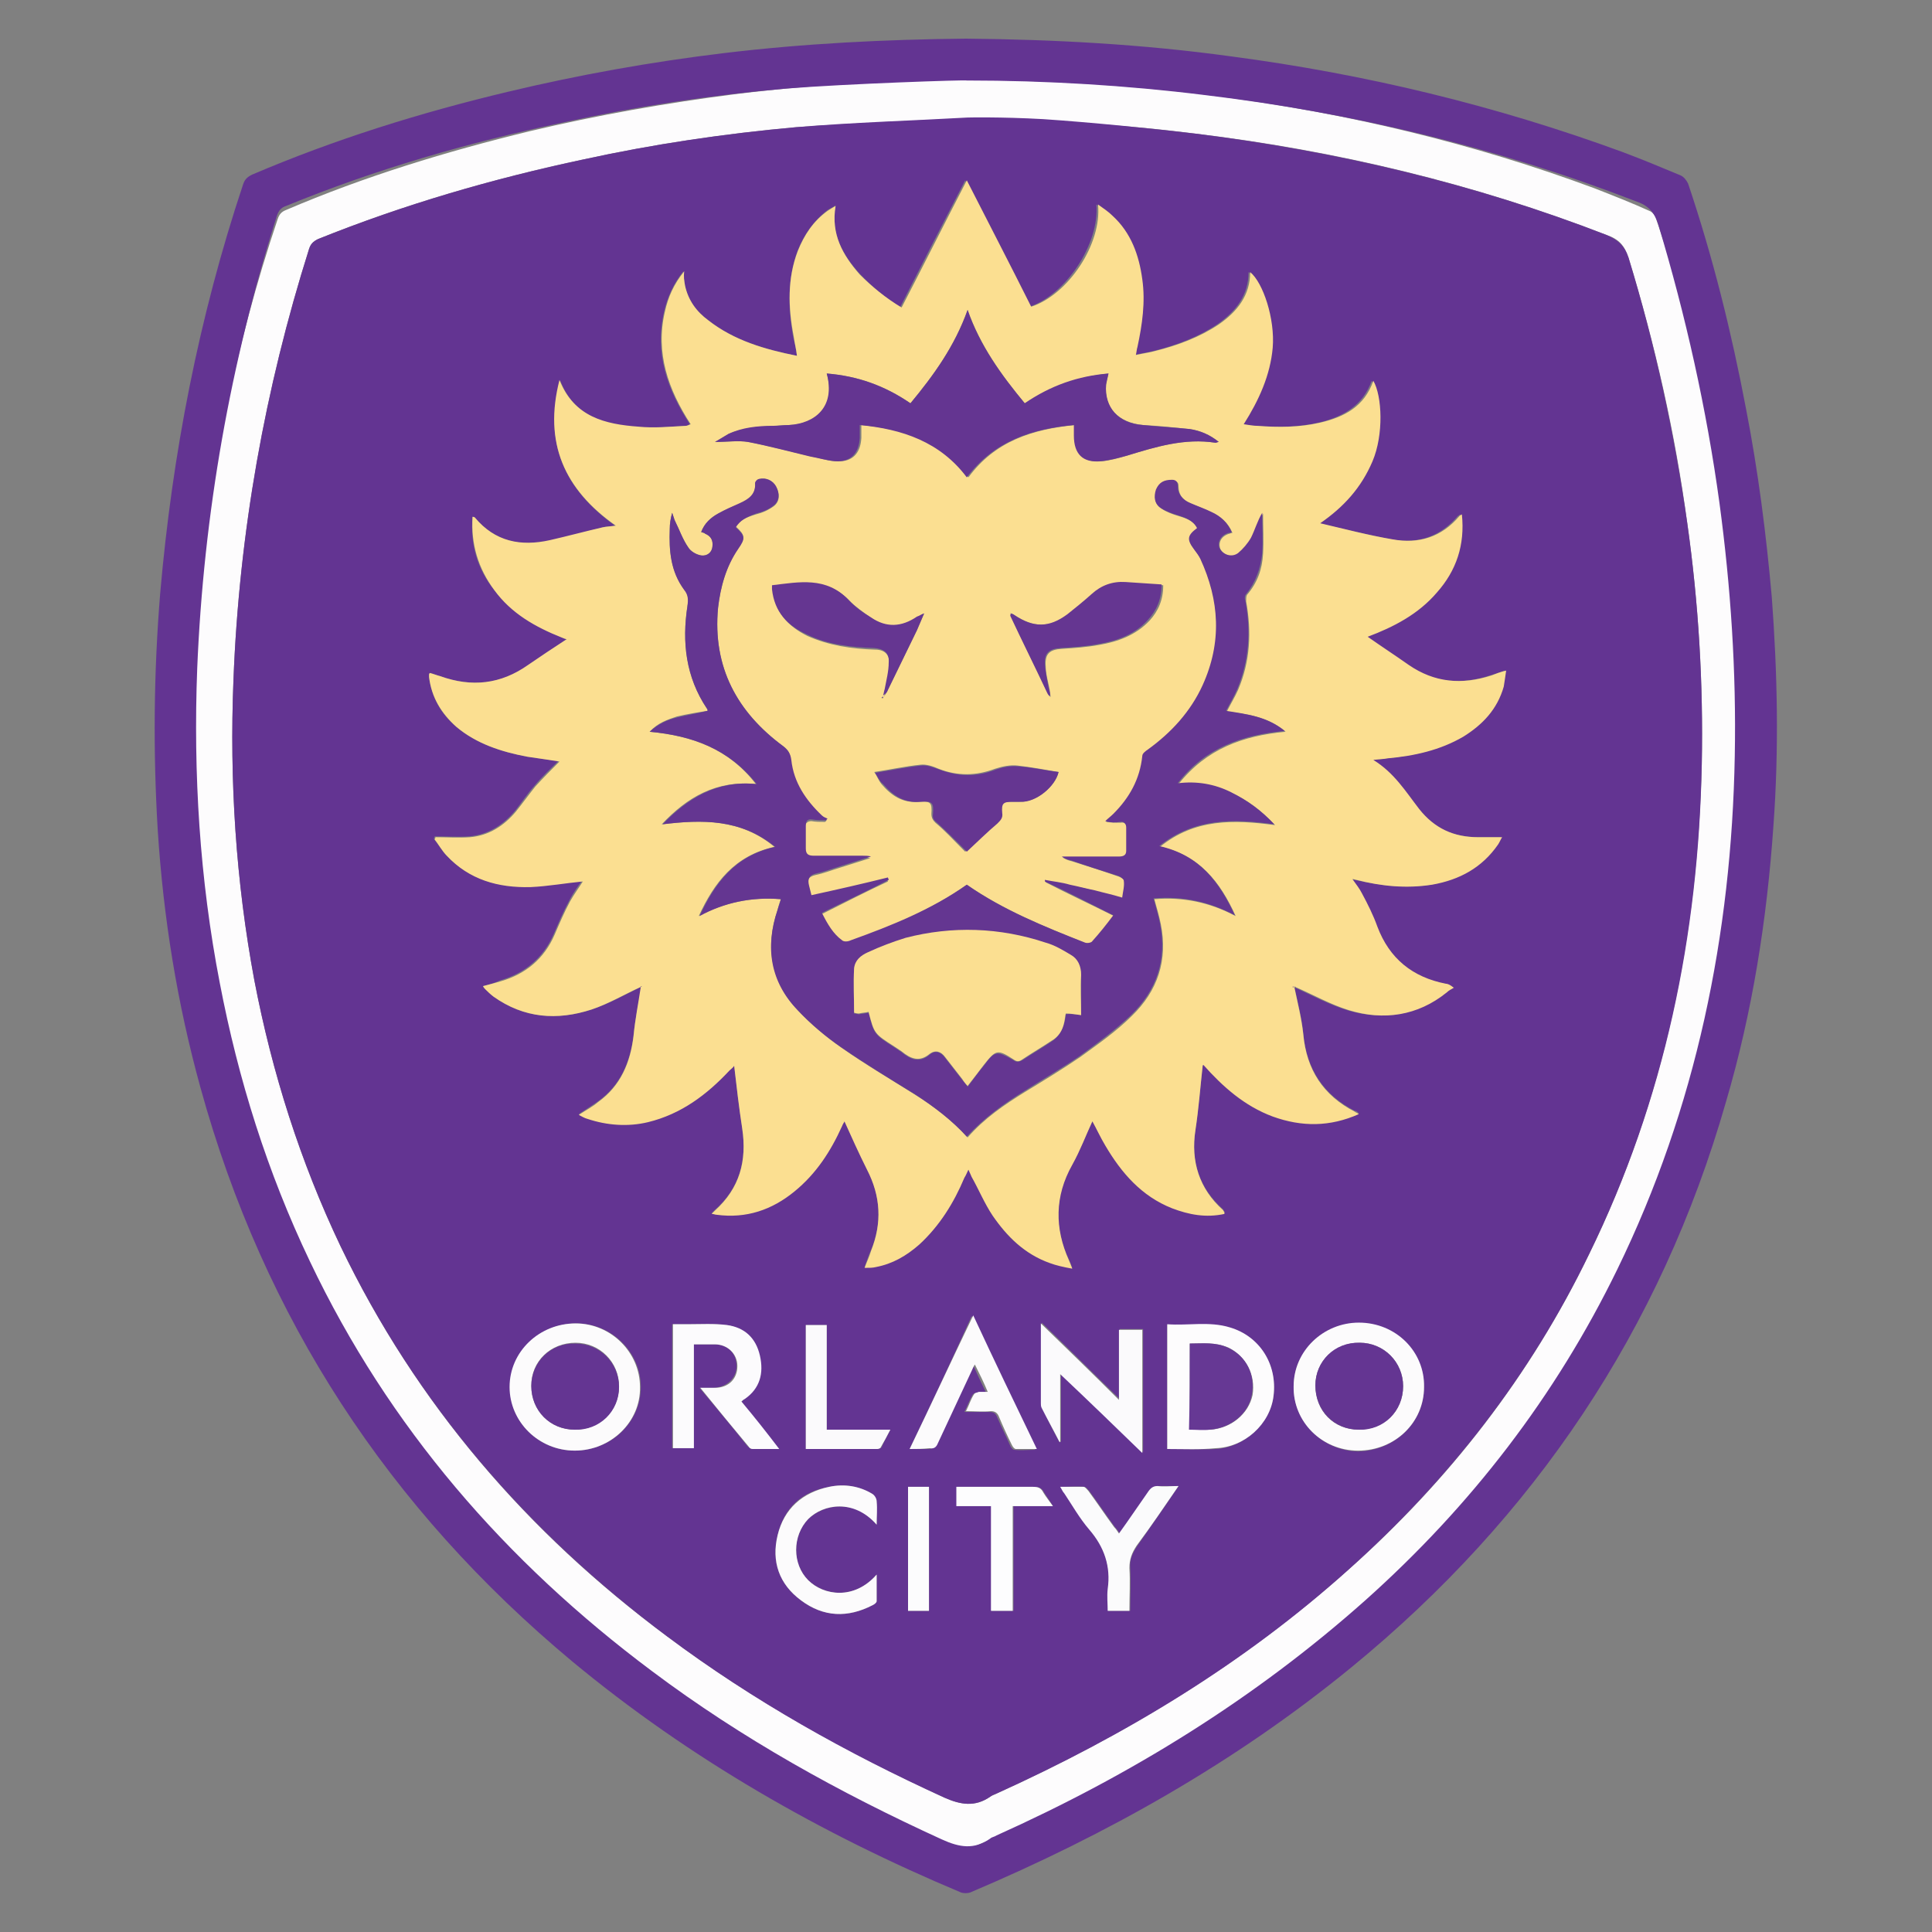 <?xml version="1.0" encoding="utf-8"?>
<!-- Generator: Adobe Illustrator 24.3.0, SVG Export Plug-In . SVG Version: 6.00 Build 0)  -->
<svg version="1.1" id="Layer_1" xmlns="http://www.w3.org/2000/svg" xmlns:xlink="http://www.w3.org/1999/xlink" x="0px" y="0px"
	 viewBox="0 0 24 24" style="enable-background:new 0 0 24 24;" xml:space="preserve">
<rect x="0" y="0" width="24" height="24" fill="#808080" stroke="none"/>
<style type="text/css">
	.st0{fill:#FDFCFD;}
	.st1{fill:#633492;}
	.st2{fill:#FBDF91;}
	.st3{fill:#FCFBFC;}
	.st4{fill:#FCFBFD;}
	.st5{fill:#FBFAFC;}
	.st6{fill:#FBFBFC;}
	.st7{fill:#FDFDFE;}
	.st8{fill:#FCFCFD;}
	.st9{fill:#643691;}
	.st10{fill:#643591;}
	.st11{fill:#653691;}
	.st12{fill:#643592;}
	.st13{fill:#663894;}
</style>
<path class="st0" d="M12.02,0.99c1.05,0.01,2.1,0.07,3.14,0.21c1.59,0.21,3.14,0.58,4.65,1.14c0.23,0.09,0.46,0.18,0.68,0.28
	c0.03,0.01,0.07,0.05,0.08,0.09c0.3,0.87,0.52,1.77,0.69,2.67c0.14,0.74,0.24,1.48,0.3,2.23c0.07,0.9,0.08,1.8,0.02,2.71
	c-0.07,1.11-0.25,2.2-0.56,3.27c-0.78,2.7-2.27,4.92-4.44,6.7c-1.37,1.12-2.9,1.99-4.53,2.67c-0.03,0.01-0.08,0.01-0.11,0
	c-1.66-0.7-3.21-1.58-4.6-2.74c-2.18-1.81-3.66-4.07-4.41-6.8c-0.27-1-0.44-2.01-0.51-3.04C2.37,9.44,2.38,8.5,2.46,7.56
	C2.6,5.91,2.92,4.29,3.45,2.72c0.02-0.06,0.05-0.09,0.1-0.11c0.98-0.42,2-0.73,3.03-0.98c0.84-0.2,1.69-0.35,2.55-0.46
	C10.09,1.05,11.05,1,12.02,0.99z M12.02,1.49c0-0.01,0-0.02,0-0.02C11.31,1.5,10.6,1.53,9.89,1.58C9,1.66,8.12,1.79,7.25,1.98
	c-1.13,0.24-2.23,0.56-3.3,0.99C3.89,3,3.86,3.03,3.84,3.09C3.29,4.83,2.97,6.62,2.9,8.45c-0.05,1.25,0.03,2.5,0.26,3.73
	c0.22,1.14,0.57,2.25,1.07,3.3c0.94,1.96,2.32,3.56,4.06,4.85c1.07,0.8,2.23,1.44,3.44,2c0.21,0.09,0.38,0.12,0.57-0.01
	c0.02-0.02,0.05-0.02,0.08-0.04c1.59-0.72,3.07-1.62,4.37-2.78c1.25-1.11,2.26-2.41,2.99-3.92c0.94-1.92,1.35-3.97,1.4-6.09
	c0.02-1-0.04-2-0.18-2.99c-0.15-1.12-0.4-2.22-0.73-3.3c-0.05-0.15-0.12-0.23-0.27-0.28c-1.65-0.64-3.36-1.05-5.11-1.26
	C13.91,1.54,12.97,1.49,12.02,1.49z"/>
<path class="st1" d="M14.85,1.66c1.76,0.22,3.46,0.62,5.11,1.26c0.14,0.06,0.22,0.13,0.27,0.28c0.33,1.08,0.57,2.18,0.73,3.3
	c0.14,0.99,0.2,1.99,0.18,2.99c-0.04,2.13-0.46,4.17-1.4,6.09c-0.73,1.51-1.74,2.8-2.99,3.92c-1.3,1.17-2.78,2.06-4.37,2.78
	c-0.03,0.01-0.05,0.02-0.08,0.04c-0.19,0.13-0.37,0.1-0.57,0.01c-1.21-0.55-2.37-1.2-3.44-2c-1.74-1.3-3.12-2.89-4.06-4.85
	c-0.5-1.05-0.85-2.15-1.07-3.3C2.93,10.95,2.85,9.7,2.9,8.45c0.07-1.83,0.39-3.62,0.94-5.36C3.86,3.03,3.89,3,3.95,2.97
	c1.07-0.43,2.17-0.75,3.3-0.99C8.12,1.79,9,1.66,9.89,1.58c0.71-0.06,1.42-0.08,2.13-0.12c0,0,0.4-0.01,0.94,0.02
	C13.56,1.52,14.35,1.6,14.85,1.66z M16.07,12.26c0.22,0.1,0.44,0.22,0.67,0.29c0.43,0.13,0.85,0.07,1.21-0.22
	c0.03-0.02,0.06-0.04,0.09-0.06c-0.05-0.03-0.07-0.04-0.1-0.05c-0.41-0.08-0.7-0.31-0.85-0.71c-0.05-0.14-0.13-0.27-0.19-0.41
	c-0.03-0.06-0.08-0.11-0.12-0.18c0.03,0.01,0.04,0.01,0.05,0.01c0.31,0.07,0.62,0.11,0.94,0.06c0.34-0.06,0.62-0.21,0.82-0.5
	c0.02-0.03,0.03-0.05,0.05-0.09c-0.11,0-0.2,0-0.3,0c-0.3-0.01-0.54-0.11-0.73-0.35c-0.17-0.21-0.31-0.45-0.57-0.61
	c0.08-0.01,0.13-0.01,0.18-0.02c0.33-0.03,0.65-0.1,0.94-0.27c0.24-0.14,0.43-0.34,0.5-0.62c0.02-0.06,0.02-0.12,0.03-0.2
	c-0.07,0.03-0.12,0.04-0.18,0.06c-0.36,0.12-0.71,0.09-1.03-0.13c-0.17-0.11-0.34-0.23-0.51-0.35c0.32-0.12,0.63-0.28,0.86-0.55
	c0.24-0.28,0.34-0.6,0.31-0.97c-0.02,0.01-0.02,0.02-0.03,0.02c-0.22,0.26-0.5,0.35-0.83,0.29c-0.3-0.06-0.6-0.13-0.9-0.2
	c0.29-0.2,0.51-0.45,0.65-0.77c0.14-0.34,0.12-0.81,0.01-1c-0.11,0.31-0.36,0.45-0.66,0.52c-0.26,0.06-0.52,0.06-0.78,0.04
	c-0.05,0-0.11-0.01-0.17-0.02c0.2-0.3,0.33-0.6,0.36-0.95c0.04-0.36-0.12-0.82-0.28-0.94c0,0.29-0.16,0.49-0.39,0.65
	c-0.24,0.16-0.51,0.26-0.79,0.33c-0.08,0.02-0.16,0.03-0.24,0.05c0.01-0.04,0.02-0.07,0.02-0.1c0.06-0.28,0.1-0.56,0.06-0.84
	c-0.04-0.3-0.14-0.58-0.37-0.79c-0.05-0.05-0.11-0.09-0.18-0.14c0.04,0.49-0.38,1.12-0.83,1.27c-0.26-0.52-0.53-1.03-0.8-1.57
	c-0.28,0.54-0.54,1.05-0.81,1.58C11,3.7,10.83,3.56,10.68,3.4c-0.22-0.24-0.36-0.5-0.3-0.85c-0.04,0.03-0.07,0.04-0.1,0.06
	c-0.17,0.13-0.29,0.3-0.37,0.5c-0.13,0.35-0.12,0.7-0.06,1.06C9.87,4.26,9.89,4.33,9.9,4.42C9.5,4.34,9.12,4.23,8.8,3.98
	C8.65,3.87,8.55,3.73,8.51,3.55C8.5,3.49,8.49,3.44,8.49,3.37C8.36,3.53,8.29,3.7,8.25,3.87c-0.12,0.52,0.04,0.97,0.32,1.4
	C8.55,5.28,8.53,5.29,8.52,5.29C8.32,5.3,8.13,5.32,7.94,5.31c-0.41-0.03-0.8-0.12-0.98-0.58C6.75,5.5,7.01,6.08,7.64,6.53
	C7.58,6.54,7.53,6.54,7.49,6.55C7.27,6.61,7.05,6.67,6.83,6.72C6.47,6.79,6.15,6.73,5.9,6.43c0,0-0.01,0-0.03-0.01
	C5.84,6.76,5.93,7.07,6.14,7.33c0.22,0.28,0.52,0.46,0.84,0.59C7,7.93,7.03,7.94,7.04,7.94C6.88,8.05,6.72,8.16,6.56,8.27
	C6.22,8.5,5.86,8.54,5.47,8.4C5.43,8.39,5.38,8.37,5.34,8.36c0,0.01-0.01,0.02-0.01,0.02c0,0.01,0,0.02,0,0.03
	c0.03,0.25,0.15,0.46,0.34,0.62C5.92,9.24,6.23,9.34,6.55,9.4c0.13,0.02,0.27,0.04,0.39,0.05c-0.1,0.1-0.21,0.2-0.3,0.31
	c-0.09,0.1-0.16,0.21-0.24,0.31c-0.15,0.18-0.34,0.3-0.57,0.32c-0.14,0.01-0.29,0-0.43,0c0,0.01-0.01,0.02-0.01,0.03
	c0.05,0.07,0.1,0.14,0.15,0.2c0.28,0.3,0.65,0.41,1.04,0.39c0.22-0.01,0.44-0.05,0.65-0.07c-0.05,0.07-0.11,0.15-0.16,0.25
	c-0.07,0.13-0.13,0.27-0.19,0.41c-0.13,0.3-0.36,0.49-0.67,0.58C6.15,12.21,6.08,12.23,6,12.25c0.01,0.02,0.02,0.03,0.03,0.04
	c0.03,0.03,0.07,0.06,0.1,0.09c0.38,0.27,0.79,0.3,1.22,0.16c0.21-0.07,0.41-0.18,0.61-0.28c0,0,0.01,0.01,0.01,0.01
	c-0.04,0.2-0.08,0.39-0.1,0.59c-0.04,0.33-0.16,0.62-0.44,0.82c-0.07,0.05-0.15,0.1-0.24,0.16c0.04,0.02,0.07,0.04,0.11,0.05
	c0.25,0.09,0.5,0.1,0.75,0.04c0.41-0.09,0.73-0.34,1.01-0.64c0.02-0.02,0.04-0.05,0.06-0.06c0.03,0.26,0.06,0.52,0.1,0.78
	c0.06,0.4-0.03,0.75-0.34,1.02c-0.01,0.01-0.02,0.02-0.04,0.04c0.03,0,0.04,0.01,0.06,0.01c0.37,0.04,0.69-0.07,0.97-0.29
	c0.27-0.22,0.45-0.5,0.59-0.81c0.01-0.03,0.02-0.05,0.03-0.06c0.09,0.2,0.18,0.4,0.28,0.6c0.17,0.33,0.19,0.67,0.05,1.01
	c-0.03,0.06-0.05,0.13-0.08,0.21c0.05-0.01,0.1-0.01,0.14-0.01c0.21-0.04,0.38-0.14,0.54-0.28c0.26-0.23,0.43-0.51,0.56-0.83
	c0.01-0.03,0.03-0.06,0.05-0.1c0.02,0.04,0.03,0.07,0.04,0.09c0.09,0.16,0.16,0.33,0.26,0.48c0.17,0.27,0.4,0.49,0.71,0.59
	c0.08,0.03,0.17,0.04,0.28,0.07c-0.02-0.05-0.03-0.08-0.04-0.1c-0.19-0.4-0.18-0.8,0.04-1.19c0.1-0.17,0.17-0.36,0.25-0.54
	c0.05,0.09,0.1,0.2,0.16,0.3c0.2,0.34,0.45,0.63,0.83,0.78c0.21,0.08,0.43,0.12,0.65,0.07c0-0.01,0-0.01,0-0.02
	c-0.01-0.01-0.01-0.02-0.02-0.03c-0.3-0.27-0.4-0.6-0.34-0.99c0.04-0.27,0.06-0.53,0.09-0.8c0,0,0.01-0.01,0.01-0.01
	c0.24,0.27,0.51,0.51,0.86,0.64c0.35,0.13,0.71,0.13,1.07-0.03c-0.02-0.02-0.03-0.03-0.05-0.03c-0.39-0.2-0.6-0.52-0.64-0.96
	c-0.02-0.2-0.07-0.39-0.11-0.58C16.06,12.27,16.07,12.26,16.07,12.26z M7.14,18.02c0.45,0,0.82-0.35,0.82-0.79
	c0-0.43-0.36-0.79-0.8-0.79c-0.45,0-0.82,0.35-0.82,0.79C6.33,17.66,6.69,18.02,7.14,18.02z M17.69,17.23
	c0-0.44-0.36-0.79-0.81-0.79c-0.45,0-0.81,0.35-0.81,0.79c0,0.44,0.36,0.79,0.8,0.8C17.33,18.02,17.69,17.67,17.69,17.23z
	 M9.21,17.41c0.02-0.01,0.02-0.02,0.03-0.03c0.19-0.14,0.24-0.33,0.19-0.54c-0.05-0.22-0.19-0.35-0.41-0.38
	c-0.16-0.02-0.32-0.01-0.48-0.01c-0.07,0-0.13,0-0.19,0c0,0.52,0,1.04,0,1.54c0.09,0,0.17,0,0.26,0c0-0.43,0-0.85,0-1.29
	c0.09,0,0.18,0,0.26,0c0.17,0,0.28,0.11,0.28,0.27c0,0.15-0.12,0.26-0.28,0.27c-0.06,0-0.11,0-0.18,0c0.21,0.25,0.41,0.49,0.6,0.73
	C9.31,17.98,9.33,18,9.34,18c0.11,0,0.21,0,0.33,0C9.51,17.79,9.36,17.61,9.21,17.41z M14.5,18c0.2,0,0.4,0.01,0.6,0
	c0.36-0.02,0.67-0.31,0.72-0.65c0.05-0.39-0.17-0.75-0.54-0.85c-0.25-0.08-0.52-0.02-0.78-0.04C14.5,16.97,14.5,17.48,14.5,18z
	 M13.16,17.91c0.01,0,0.01,0,0.02,0c0-0.28,0-0.55,0-0.85c0.35,0.33,0.68,0.65,1.02,0.98c0-0.52,0-1.03,0-1.53c-0.1,0-0.19,0-0.29,0
	c0,0.29,0,0.57,0,0.87c-0.33-0.32-0.65-0.64-0.97-0.95c0,0,0,0.01,0,0.01c0,0.33,0,0.66,0,0.98c0,0.02,0,0.04,0.01,0.06
	C13.01,17.63,13.08,17.77,13.16,17.91z M11.3,18c0.09,0,0.16,0,0.23,0c0.05,0,0.08-0.02,0.1-0.06c0.14-0.3,0.28-0.6,0.42-0.9
	c0.01-0.02,0.02-0.05,0.04-0.08c0.05,0.11,0.1,0.22,0.16,0.34c-0.05,0-0.08,0-0.11,0c-0.02,0-0.05,0.01-0.06,0.03
	c-0.04,0.07-0.06,0.13-0.1,0.21c0.11,0,0.21,0,0.31,0c0.06,0,0.08,0.02,0.1,0.07c0.05,0.12,0.11,0.23,0.16,0.35
	c0.01,0.02,0.03,0.05,0.05,0.05c0.08,0.01,0.17,0,0.26,0c-0.27-0.56-0.52-1.1-0.79-1.66C11.82,16.9,11.57,17.44,11.3,18z
	 M10.89,18.94c0-0.11,0-0.2,0-0.29c0-0.03-0.03-0.07-0.05-0.09c-0.17-0.1-0.35-0.13-0.54-0.09c-0.34,0.06-0.56,0.26-0.64,0.6
	c-0.08,0.33,0.02,0.61,0.29,0.81c0.28,0.21,0.58,0.22,0.89,0.06c0.02-0.01,0.05-0.03,0.05-0.05c0-0.1,0-0.21,0-0.33
	c-0.28,0.32-0.65,0.26-0.85,0.07c-0.2-0.2-0.2-0.55,0-0.76C10.24,18.68,10.62,18.62,10.89,18.94z M14.64,18.46c-0.1,0-0.18,0-0.25,0
	c-0.05,0-0.08,0.02-0.11,0.06c-0.12,0.18-0.24,0.35-0.37,0.53c-0.02-0.03-0.04-0.06-0.06-0.08c-0.11-0.15-0.21-0.3-0.32-0.45
	c-0.02-0.02-0.04-0.05-0.06-0.05c-0.09-0.01-0.18,0-0.29,0c0.02,0.04,0.04,0.06,0.05,0.08c0.1,0.15,0.19,0.31,0.31,0.45
	c0.18,0.22,0.26,0.46,0.23,0.74c-0.01,0.09,0,0.18,0,0.27c0.1,0,0.18,0,0.27,0c0-0.18,0.01-0.35,0-0.53
	c-0.01-0.11,0.03-0.19,0.09-0.28C14.29,18.97,14.46,18.73,14.64,18.46z M13.08,18.71c-0.04-0.07-0.08-0.12-0.11-0.17
	c-0.03-0.06-0.07-0.07-0.13-0.07c-0.29,0-0.57,0-0.86,0c-0.03,0-0.06,0-0.09,0c0,0.09,0,0.16,0,0.24c0.14,0,0.28,0,0.43,0
	c0,0.44,0,0.87,0,1.3c0.09,0,0.18,0,0.27,0c0-0.44,0-0.87,0-1.3C12.74,18.71,12.9,18.71,13.08,18.71z M11.06,17.76
	c-0.27,0-0.53,0-0.79,0c0-0.44,0-0.87,0-1.3c-0.09,0-0.18,0-0.26,0c0,0.52,0,1.03,0,1.54c0.3,0,0.59,0,0.89,0
	c0.02,0,0.04-0.01,0.05-0.02C10.98,17.91,11.02,17.84,11.06,17.76z M11.28,20.01c0.09,0,0.17,0,0.26,0c0-0.52,0-1.03,0-1.54
	c-0.09,0-0.17,0-0.26,0C11.28,18.99,11.28,19.49,11.28,20.01z"/>
<path class="st2" d="M7.96,12.26c-0.2,0.09-0.4,0.21-0.61,0.28c-0.43,0.14-0.84,0.11-1.22-0.16c-0.04-0.03-0.07-0.06-0.1-0.09
	C6.02,12.28,6.01,12.27,6,12.25c0.08-0.02,0.15-0.04,0.22-0.06c0.31-0.09,0.54-0.28,0.67-0.58c0.06-0.14,0.12-0.28,0.19-0.41
	c0.05-0.09,0.11-0.17,0.16-0.25c-0.21,0.02-0.43,0.06-0.65,0.07c-0.4,0.01-0.76-0.09-1.04-0.39c-0.06-0.06-0.1-0.14-0.15-0.2
	c0-0.01,0.01-0.02,0.01-0.03c0.14,0,0.29,0.01,0.43,0c0.23-0.02,0.42-0.14,0.57-0.32c0.08-0.1,0.16-0.21,0.24-0.31
	c0.1-0.11,0.2-0.21,0.3-0.31C6.82,9.44,6.69,9.42,6.55,9.4C6.23,9.34,5.92,9.24,5.67,9.03C5.48,8.86,5.36,8.66,5.33,8.41
	c0-0.01,0-0.02,0-0.03c0-0.01,0-0.01,0.01-0.02C5.38,8.37,5.43,8.39,5.47,8.4c0.39,0.14,0.75,0.1,1.09-0.14
	c0.16-0.11,0.31-0.21,0.48-0.32C7.03,7.94,7,7.93,6.98,7.92c-0.33-0.13-0.63-0.3-0.84-0.59c-0.2-0.27-0.29-0.57-0.27-0.91
	c0.01,0,0.02,0,0.03,0.01c0.25,0.3,0.57,0.36,0.93,0.28c0.22-0.05,0.44-0.11,0.66-0.16c0.05-0.01,0.09-0.01,0.16-0.02
	C7.01,6.08,6.75,5.5,6.95,4.72c0.18,0.46,0.57,0.55,0.98,0.58C8.13,5.32,8.32,5.3,8.52,5.29c0.02,0,0.03-0.01,0.06-0.02
	c-0.28-0.43-0.44-0.89-0.32-1.4c0.04-0.18,0.11-0.34,0.24-0.5C8.49,3.44,8.5,3.49,8.51,3.55C8.55,3.73,8.65,3.87,8.8,3.98
	C9.12,4.23,9.5,4.34,9.9,4.42C9.89,4.33,9.87,4.26,9.86,4.18C9.79,3.82,9.78,3.46,9.91,3.12c0.08-0.2,0.19-0.37,0.37-0.5
	c0.03-0.02,0.06-0.04,0.1-0.06c-0.06,0.35,0.09,0.61,0.3,0.85C10.83,3.56,11,3.7,11.2,3.82c0.27-0.52,0.53-1.04,0.81-1.58
	c0.27,0.53,0.54,1.05,0.8,1.57c0.46-0.15,0.88-0.78,0.83-1.27c0.07,0.05,0.13,0.09,0.18,0.14c0.23,0.21,0.33,0.49,0.37,0.79
	c0.04,0.28,0,0.56-0.06,0.84c-0.01,0.03-0.01,0.06-0.02,0.1c0.09-0.02,0.17-0.03,0.24-0.05c0.28-0.07,0.55-0.17,0.79-0.33
	c0.23-0.16,0.39-0.36,0.39-0.65c0.16,0.13,0.31,0.58,0.28,0.94c-0.03,0.34-0.17,0.65-0.36,0.95c0.07,0.01,0.12,0.02,0.17,0.02
	c0.26,0.02,0.52,0.02,0.78-0.04c0.3-0.07,0.55-0.2,0.66-0.52c0.11,0.19,0.13,0.67-0.01,1c-0.14,0.33-0.36,0.57-0.65,0.77
	c0.3,0.07,0.6,0.15,0.9,0.2c0.33,0.06,0.61-0.03,0.83-0.29c0.01-0.01,0.01-0.01,0.03-0.02c0.04,0.38-0.07,0.7-0.31,0.97
	c-0.23,0.27-0.54,0.43-0.86,0.55c0.17,0.12,0.34,0.23,0.51,0.35c0.32,0.22,0.66,0.25,1.03,0.13c0.05-0.02,0.1-0.04,0.18-0.06
	c-0.01,0.07-0.02,0.14-0.03,0.2c-0.08,0.28-0.26,0.47-0.5,0.62c-0.29,0.17-0.61,0.24-0.94,0.27c-0.05,0.01-0.1,0.01-0.18,0.02
	c0.26,0.16,0.4,0.39,0.57,0.61c0.19,0.24,0.43,0.35,0.73,0.35c0.09,0,0.19,0,0.3,0c-0.02,0.03-0.03,0.06-0.05,0.09
	c-0.2,0.29-0.48,0.44-0.82,0.5c-0.32,0.05-0.63,0.02-0.94-0.06c-0.01,0-0.03-0.01-0.05-0.01c0.05,0.07,0.09,0.12,0.12,0.18
	c0.07,0.13,0.14,0.27,0.19,0.41c0.15,0.4,0.44,0.63,0.85,0.71c0.02,0,0.05,0.01,0.1,0.05c-0.03,0.02-0.06,0.03-0.09,0.06
	c-0.36,0.29-0.78,0.35-1.21,0.22c-0.23-0.07-0.44-0.19-0.67-0.29c0,0-0.01-0.01-0.01-0.01c0,0.01,0,0.01,0,0.02
	c0.04,0.19,0.09,0.39,0.11,0.58c0.04,0.44,0.25,0.76,0.64,0.96c0.01,0.01,0.02,0.01,0.05,0.03c-0.36,0.16-0.71,0.16-1.07,0.03
	c-0.35-0.13-0.62-0.37-0.86-0.64c-0.01,0-0.01,0.01-0.01,0.01c-0.03,0.27-0.05,0.54-0.09,0.8c-0.06,0.39,0.05,0.73,0.34,0.99
	c0.01,0.01,0.01,0.02,0.02,0.03c0,0,0,0.01,0,0.02c-0.23,0.05-0.44,0.01-0.65-0.07c-0.38-0.15-0.63-0.44-0.83-0.78
	c-0.06-0.1-0.11-0.21-0.16-0.3c-0.08,0.17-0.15,0.36-0.25,0.54c-0.22,0.39-0.22,0.79-0.04,1.19c0.01,0.02,0.02,0.05,0.04,0.1
	c-0.11-0.02-0.2-0.04-0.28-0.07c-0.31-0.11-0.53-0.33-0.71-0.59c-0.1-0.15-0.17-0.32-0.26-0.48c-0.01-0.02-0.02-0.05-0.04-0.09
	c-0.02,0.04-0.03,0.07-0.05,0.1c-0.13,0.31-0.31,0.6-0.56,0.83c-0.16,0.14-0.33,0.24-0.54,0.28c-0.04,0.01-0.08,0.01-0.14,0.01
	c0.03-0.08,0.06-0.14,0.08-0.21c0.14-0.35,0.12-0.68-0.05-1.01c-0.1-0.2-0.19-0.4-0.28-0.6c0,0.01-0.02,0.03-0.03,0.06
	c-0.14,0.31-0.32,0.59-0.59,0.81c-0.28,0.23-0.6,0.34-0.97,0.29c-0.02,0-0.03-0.01-0.06-0.01c0.02-0.02,0.03-0.03,0.04-0.04
	c0.31-0.28,0.4-0.62,0.34-1.02c-0.04-0.26-0.07-0.52-0.1-0.78c-0.01,0.02-0.04,0.04-0.06,0.06c-0.28,0.3-0.6,0.54-1.01,0.64
	c-0.25,0.06-0.51,0.04-0.75-0.04c-0.04-0.01-0.07-0.03-0.11-0.05c0.09-0.06,0.17-0.1,0.24-0.16c0.28-0.2,0.4-0.49,0.44-0.82
	C7.89,12.66,7.93,12.46,7.96,12.26c0.01,0,0.01,0,0.01-0.01C7.97,12.25,7.96,12.25,7.96,12.26z M11.48,7.62
	c-0.03,0.01-0.06,0.03-0.08,0.05c-0.19,0.12-0.38,0.14-0.57,0.01c-0.1-0.07-0.2-0.14-0.28-0.22c-0.28-0.29-0.62-0.22-0.95-0.18
	c0,0.02,0,0.04,0,0.05c0.03,0.28,0.19,0.45,0.43,0.57c0.27,0.12,0.55,0.16,0.84,0.17c0.12,0,0.18,0.06,0.18,0.18
	c0,0.11-0.03,0.22-0.05,0.33c0,0.03-0.01,0.05-0.02,0.08C11,8.62,11.02,8.6,11.03,8.57c0.12-0.25,0.24-0.49,0.36-0.74
	C11.42,7.76,11.45,7.69,11.48,7.62C11.48,7.62,11.48,7.61,11.48,7.62c0-0.01,0-0.01,0-0.01C11.48,7.61,11.48,7.61,11.48,7.62z
	 M12.56,7.62c0,0-0.01-0.01-0.01-0.01C12.55,7.61,12.55,7.62,12.56,7.62c0,0.02,0,0.03,0,0.04c0.15,0.32,0.31,0.64,0.46,0.96
	c0.01,0.01,0.02,0.03,0.03,0.04c0-0.04-0.01-0.06-0.01-0.09c-0.02-0.1-0.05-0.2-0.05-0.3c-0.01-0.15,0.05-0.2,0.2-0.21
	c0.16-0.01,0.31-0.02,0.47-0.05c0.23-0.04,0.45-0.12,0.62-0.3c0.11-0.12,0.17-0.26,0.17-0.44c-0.16-0.01-0.3-0.02-0.45-0.03
	c-0.16-0.01-0.3,0.04-0.42,0.15c-0.1,0.08-0.19,0.17-0.3,0.25C13.03,7.8,12.84,7.8,12.6,7.64C12.59,7.63,12.57,7.62,12.56,7.62z
	 M15.14,5.49C15.14,5.49,15.14,5.49,15.14,5.49c-0.11-0.09-0.23-0.14-0.36-0.16c-0.19-0.02-0.38-0.04-0.58-0.05
	c-0.31-0.03-0.49-0.22-0.46-0.5c0-0.04,0.02-0.09,0.03-0.14c-0.38,0.04-0.72,0.16-1.04,0.37c-0.29-0.35-0.55-0.71-0.71-1.16
	c-0.16,0.45-0.42,0.81-0.71,1.16c-0.32-0.22-0.66-0.34-1.04-0.37c0.12,0.42-0.14,0.63-0.47,0.64c-0.07,0-0.13,0.01-0.2,0.01
	C9.41,5.3,9.22,5.32,9.05,5.39C9,5.42,8.95,5.45,8.89,5.49c0.15,0,0.28-0.02,0.41,0c0.26,0.05,0.52,0.12,0.78,0.18
	c0.11,0.02,0.21,0.06,0.32,0.06c0.19,0.01,0.29-0.1,0.3-0.29c0-0.05,0-0.1,0-0.16c0.53,0.05,1,0.2,1.33,0.65
	c0.33-0.45,0.8-0.6,1.33-0.65c0,0.05,0,0.09,0,0.13c0,0.23,0.11,0.34,0.33,0.32C13.79,5.72,13.9,5.69,14,5.66
	c0.36-0.11,0.71-0.22,1.1-0.16C15.11,5.5,15.12,5.49,15.14,5.49z M12.01,10.99c-0.45,0.32-0.95,0.52-1.45,0.71
	c-0.03,0.01-0.08,0.01-0.11,0c-0.11-0.08-0.18-0.2-0.25-0.34c0.28-0.14,0.55-0.28,0.83-0.41c0-0.01-0.01-0.02-0.01-0.03
	c-0.31,0.07-0.62,0.14-0.95,0.22c-0.01-0.04-0.02-0.08-0.03-0.12c-0.02-0.08,0-0.13,0.09-0.15c0.1-0.02,0.2-0.06,0.3-0.09
	c0.13-0.04,0.25-0.08,0.38-0.12c-0.04-0.01-0.07-0.01-0.1-0.01c-0.2,0-0.4,0-0.61,0c-0.06,0-0.1-0.02-0.1-0.09c0-0.09,0-0.18,0-0.28
	c0-0.05,0.03-0.08,0.08-0.08c0.05,0.01,0.11,0.01,0.17,0.01c0.01-0.01,0.01-0.01,0.02-0.02c-0.02-0.01-0.05-0.03-0.07-0.04
	c-0.2-0.19-0.35-0.41-0.38-0.69C9.82,9.37,9.8,9.32,9.73,9.27C9.16,8.85,8.85,8.29,8.92,7.55c0.03-0.26,0.1-0.52,0.25-0.74
	c0.09-0.13,0.09-0.16-0.03-0.27C9.2,6.46,9.26,6.43,9.39,6.39c0.08-0.02,0.15-0.05,0.22-0.1c0.08-0.06,0.08-0.16,0.03-0.24
	C9.6,5.97,9.52,5.93,9.43,5.95C9.41,5.96,9.38,5.99,9.38,6.01c0.01,0.14-0.08,0.2-0.19,0.25C9.1,6.29,9.01,6.33,8.92,6.38
	C8.83,6.43,8.75,6.5,8.71,6.61c0.02,0.01,0.04,0.01,0.05,0.02c0.07,0.03,0.1,0.08,0.09,0.16C8.85,6.86,8.78,6.91,8.71,6.9
	C8.65,6.89,8.58,6.85,8.55,6.8C8.48,6.7,8.44,6.58,8.38,6.46C8.37,6.43,8.36,6.4,8.35,6.37C8.33,6.44,8.32,6.5,8.32,6.57
	C8.31,6.84,8.33,7.1,8.5,7.32c0.05,0.07,0.06,0.13,0.04,0.2C8.47,7.98,8.52,8.41,8.78,8.8c0.01,0.01,0.01,0.02,0.01,0.03
	C8.66,8.85,8.54,8.87,8.41,8.9C8.29,8.94,8.17,8.98,8.07,9.09C8.6,9.14,9.05,9.3,9.39,9.74c-0.5-0.05-0.86,0.17-1.17,0.5
	c0.5-0.06,0.98-0.07,1.4,0.28c-0.5,0.11-0.75,0.45-0.94,0.86C9,11.21,9.34,11.14,9.7,11.17c-0.02,0.05-0.03,0.09-0.04,0.13
	c-0.16,0.47-0.08,0.9,0.26,1.26c0.16,0.17,0.34,0.32,0.54,0.46c0.3,0.21,0.61,0.39,0.91,0.58c0.24,0.15,0.46,0.32,0.65,0.53
	c0.21-0.24,0.46-0.41,0.72-0.57c0.23-0.14,0.46-0.28,0.68-0.43c0.22-0.16,0.45-0.32,0.64-0.51c0.32-0.31,0.45-0.69,0.36-1.14
	c-0.02-0.1-0.05-0.2-0.08-0.31c0.36-0.03,0.69,0.04,1.01,0.21c-0.19-0.42-0.45-0.76-0.94-0.86c0.43-0.35,0.91-0.34,1.43-0.27
	c-0.17-0.18-0.34-0.31-0.54-0.4c-0.2-0.1-0.42-0.13-0.66-0.11c0.35-0.44,0.8-0.6,1.33-0.65c-0.22-0.19-0.48-0.22-0.73-0.25
	c0.05-0.1,0.1-0.18,0.14-0.27c0.15-0.35,0.17-0.72,0.1-1.1c0-0.03,0-0.06,0.01-0.08c0.13-0.15,0.19-0.32,0.2-0.51
	c0.01-0.17,0-0.33,0-0.5c-0.06,0.1-0.09,0.21-0.14,0.31c-0.04,0.07-0.09,0.14-0.16,0.19c-0.07,0.06-0.19,0.02-0.23-0.06
	c-0.03-0.08,0.01-0.16,0.11-0.19c0.01,0,0.02-0.01,0.04-0.01c-0.05-0.12-0.14-0.2-0.25-0.25c-0.09-0.04-0.17-0.08-0.26-0.11
	c-0.1-0.04-0.16-0.11-0.16-0.22c0-0.05-0.02-0.06-0.07-0.07c-0.1-0.01-0.17,0.03-0.2,0.12c-0.04,0.09-0.02,0.18,0.06,0.23
	c0.06,0.04,0.14,0.07,0.21,0.09c0.1,0.03,0.19,0.06,0.24,0.16c-0.12,0.09-0.13,0.14-0.04,0.26c0.03,0.04,0.06,0.08,0.08,0.12
	c0.24,0.52,0.27,1.04,0.03,1.57c-0.15,0.33-0.39,0.58-0.68,0.8c-0.03,0.02-0.07,0.05-0.07,0.08c-0.02,0.29-0.16,0.52-0.36,0.72
	c-0.03,0.03-0.07,0.06-0.1,0.09c0.07,0.01,0.12,0.01,0.18,0.01c0.05-0.01,0.08,0.02,0.08,0.07c0,0.1,0,0.2,0,0.29
	c0,0.06-0.03,0.08-0.09,0.07c-0.09,0-0.19,0-0.28,0c-0.14,0-0.29,0-0.43,0c0.04,0.03,0.08,0.04,0.12,0.05
	c0.19,0.06,0.38,0.12,0.58,0.19c0.03,0.01,0.07,0.04,0.07,0.06c0,0.07-0.01,0.13-0.02,0.21c-0.12-0.03-0.23-0.06-0.34-0.09
	c-0.1-0.03-0.21-0.05-0.31-0.07c-0.1-0.02-0.21-0.04-0.31-0.06c0,0.01,0,0.01,0,0.02c0.27,0.14,0.55,0.27,0.85,0.42
	c-0.1,0.12-0.18,0.22-0.26,0.32c-0.02,0.02-0.07,0.03-0.09,0.02C12.98,11.51,12.47,11.31,12.01,10.99z M13.15,9.59
	c-0.17-0.03-0.34-0.06-0.51-0.08c-0.09-0.01-0.19,0.01-0.28,0.04c-0.24,0.09-0.47,0.09-0.7,0c-0.07-0.03-0.15-0.06-0.23-0.05
	c-0.19,0.02-0.37,0.06-0.57,0.09c0.03,0.04,0.05,0.1,0.09,0.15c0.12,0.14,0.26,0.24,0.47,0.22c0.14-0.01,0.16,0.01,0.15,0.15
	c0,0.05,0.02,0.08,0.05,0.11c0.12,0.1,0.22,0.21,0.33,0.32c0.02,0.02,0.03,0.03,0.04,0.04c0.13-0.12,0.25-0.24,0.38-0.35
	c0.05-0.04,0.07-0.07,0.06-0.13c-0.01-0.12,0.01-0.14,0.13-0.14c0.03,0,0.07,0,0.1,0C12.87,9.97,13.11,9.77,13.15,9.59z M10.97,8.67
	c0,0,0-0.01-0.01-0.01c0,0-0.01,0-0.01,0.01C10.96,8.67,10.96,8.68,10.97,8.67C10.97,8.68,10.97,8.68,10.97,8.67z"/>
<path class="st3" d="M7.14,18.02c-0.45,0-0.81-0.36-0.81-0.79c0-0.44,0.37-0.79,0.82-0.79c0.44,0,0.8,0.36,0.8,0.79
	C7.96,17.66,7.59,18.02,7.14,18.02z M7.14,17.76c0.31,0,0.55-0.23,0.55-0.54c0-0.3-0.24-0.54-0.54-0.54c-0.31,0-0.55,0.23-0.55,0.53
	C6.6,17.53,6.84,17.76,7.14,17.76z"/>
<path class="st3" d="M17.69,17.23c0,0.44-0.36,0.79-0.82,0.79c-0.45,0-0.81-0.36-0.8-0.8c0-0.44,0.37-0.79,0.81-0.79
	C17.34,16.43,17.7,16.79,17.69,17.23z M16.88,17.76c0.31,0,0.55-0.23,0.55-0.54c0-0.3-0.24-0.54-0.54-0.54
	c-0.31,0-0.55,0.23-0.55,0.53C16.34,17.53,16.57,17.76,16.88,17.76z"/>
<path class="st4" d="M9.21,17.41c0.16,0.19,0.31,0.38,0.47,0.59c-0.12,0-0.23,0-0.33,0c-0.02,0-0.04-0.01-0.05-0.03
	c-0.2-0.24-0.39-0.47-0.6-0.73c0.07,0,0.13,0,0.18,0c0.17,0,0.28-0.11,0.28-0.27c0-0.15-0.12-0.27-0.28-0.27c-0.08,0-0.17,0-0.26,0
	c0,0.43,0,0.86,0,1.29c-0.09,0-0.17,0-0.26,0c0-0.51,0-1.02,0-1.54c0.06,0,0.13,0,0.19,0c0.16,0,0.32-0.01,0.48,0.01
	c0.22,0.03,0.36,0.16,0.41,0.38c0.05,0.22,0,0.41-0.19,0.54C9.23,17.39,9.22,17.4,9.21,17.41z"/>
<path class="st0" d="M14.5,18c0-0.52,0-1.03,0-1.55c0.26,0.02,0.52-0.04,0.78,0.04c0.37,0.11,0.59,0.46,0.54,0.85
	c-0.04,0.35-0.36,0.64-0.72,0.65C14.91,18.01,14.71,18,14.5,18z M14.78,16.69c0,0.36,0,0.71,0,1.07c0.09,0,0.18,0,0.26,0
	c0.26-0.02,0.47-0.2,0.52-0.43c0.04-0.25-0.08-0.48-0.3-0.59C15.09,16.67,14.94,16.69,14.78,16.69z"/>
<path class="st5" d="M13.16,17.91c-0.07-0.14-0.15-0.28-0.22-0.42c-0.01-0.02-0.01-0.04-0.01-0.06c0-0.33,0-0.66,0-0.98
	c0-0.01,0-0.01,0-0.01c0.32,0.31,0.64,0.62,0.97,0.95c0-0.3,0-0.58,0-0.87c0.1,0,0.2,0,0.29,0c0,0.5,0,1.01,0,1.53
	c-0.34-0.33-0.67-0.65-1.02-0.98c0,0.3,0,0.57,0,0.85C13.17,17.91,13.16,17.91,13.16,17.91z"/>
<path class="st3" d="M11.3,18c0.27-0.56,0.52-1.1,0.79-1.66c0.26,0.56,0.52,1.1,0.79,1.66c-0.1,0-0.18,0-0.26,0
	c-0.02,0-0.04-0.03-0.05-0.05c-0.06-0.12-0.11-0.23-0.16-0.35c-0.02-0.05-0.05-0.07-0.1-0.07c-0.1,0.01-0.2,0-0.31,0
	c0.04-0.08,0.06-0.15,0.1-0.21c0.01-0.02,0.04-0.02,0.06-0.03c0.03,0,0.06,0,0.11,0c-0.05-0.12-0.1-0.22-0.16-0.34
	c-0.02,0.03-0.03,0.06-0.04,0.08c-0.14,0.3-0.28,0.6-0.42,0.9c-0.02,0.05-0.05,0.07-0.1,0.06C11.46,18,11.39,18,11.3,18z"/>
<path class="st3" d="M10.89,18.94c-0.28-0.32-0.66-0.26-0.85-0.07c-0.2,0.21-0.2,0.56,0,0.76c0.19,0.19,0.57,0.25,0.85-0.07
	c0,0.12,0,0.22,0,0.33c0,0.02-0.03,0.04-0.05,0.05c-0.31,0.16-0.61,0.15-0.89-0.06c-0.27-0.2-0.37-0.48-0.29-0.81
	c0.08-0.33,0.31-0.53,0.64-0.6c0.19-0.04,0.38-0.01,0.54,0.09c0.03,0.02,0.05,0.06,0.05,0.09C10.9,18.75,10.89,18.84,10.89,18.94z"
	/>
<path class="st6" d="M14.64,18.46c-0.18,0.26-0.34,0.5-0.52,0.74c-0.06,0.09-0.09,0.17-0.09,0.28c0.01,0.17,0,0.35,0,0.53
	c-0.09,0-0.17,0-0.27,0c0-0.09-0.01-0.18,0-0.27c0.04-0.28-0.04-0.52-0.23-0.74c-0.12-0.14-0.21-0.3-0.31-0.45
	c-0.02-0.02-0.03-0.05-0.05-0.08c0.1,0,0.2,0,0.29,0c0.02,0,0.04,0.03,0.06,0.05c0.11,0.15,0.21,0.3,0.32,0.45
	c0.02,0.02,0.04,0.05,0.06,0.08c0.13-0.18,0.25-0.36,0.37-0.53c0.03-0.04,0.06-0.06,0.11-0.06C14.46,18.47,14.54,18.46,14.64,18.46z
	"/>
<path class="st7" d="M13.08,18.71c-0.18,0-0.33,0-0.5,0c0,0.44,0,0.87,0,1.3c-0.09,0-0.17,0-0.27,0c0-0.43,0-0.87,0-1.3
	c-0.15,0-0.28,0-0.43,0c0-0.08,0-0.15,0-0.24c0.03,0,0.06,0,0.09,0c0.29,0,0.57,0,0.86,0c0.06,0,0.1,0.01,0.13,0.07
	C12.99,18.59,13.03,18.64,13.08,18.71z"/>
<path class="st5" d="M11.06,17.76c-0.04,0.08-0.08,0.15-0.12,0.22C10.94,17.99,10.91,18,10.9,18c-0.29,0-0.59,0-0.89,0
	c0-0.52,0-1.03,0-1.54c0.08,0,0.17,0,0.26,0c0,0.43,0,0.86,0,1.3C10.53,17.76,10.79,17.76,11.06,17.76z"/>
<path class="st8" d="M11.28,20.01c0-0.52,0-1.02,0-1.54c0.09,0,0.17,0,0.26,0c0,0.51,0,1.02,0,1.54
	C11.46,20.01,11.37,20.01,11.28,20.01z"/>
<path class="st9" d="M12.01,10.99c0.46,0.32,0.96,0.52,1.47,0.72c0.03,0.01,0.08,0,0.09-0.02c0.09-0.1,0.17-0.2,0.26-0.32
	c-0.3-0.15-0.57-0.29-0.85-0.42c0-0.01,0-0.01,0-0.02c0.1,0.02,0.21,0.03,0.31,0.06c0.1,0.02,0.21,0.05,0.31,0.07
	c0.11,0.03,0.21,0.05,0.34,0.09c0.01-0.08,0.03-0.14,0.02-0.21c0-0.02-0.04-0.05-0.07-0.06c-0.19-0.06-0.38-0.12-0.58-0.19
	c-0.04-0.01-0.08-0.02-0.12-0.05c0.14,0,0.29,0,0.43,0c0.09,0,0.19,0,0.28,0c0.06,0,0.09-0.02,0.09-0.07c0-0.1,0-0.2,0-0.29
	c0-0.05-0.03-0.08-0.08-0.07c-0.05,0.01-0.11,0.01-0.18-0.01c0.03-0.03,0.07-0.06,0.1-0.09c0.2-0.2,0.33-0.43,0.36-0.72
	c0-0.03,0.04-0.06,0.07-0.08c0.29-0.21,0.53-0.47,0.68-0.8c0.24-0.53,0.21-1.05-0.03-1.57c-0.02-0.04-0.05-0.08-0.08-0.12
	c-0.09-0.12-0.08-0.17,0.04-0.26c-0.05-0.1-0.15-0.13-0.24-0.16c-0.07-0.02-0.15-0.05-0.21-0.09c-0.08-0.05-0.09-0.14-0.06-0.23
	c0.04-0.09,0.1-0.12,0.2-0.12c0.04,0,0.07,0.02,0.07,0.07c0,0.11,0.06,0.18,0.16,0.22c0.09,0.04,0.18,0.07,0.26,0.11
	c0.11,0.05,0.2,0.13,0.25,0.25c-0.02,0.01-0.03,0.01-0.04,0.01c-0.1,0.03-0.14,0.12-0.11,0.19c0.04,0.08,0.15,0.12,0.23,0.06
	c0.06-0.05,0.12-0.12,0.16-0.19c0.05-0.1,0.08-0.21,0.14-0.31c0,0.17,0.01,0.33,0,0.5c-0.02,0.19-0.08,0.36-0.2,0.51
	c-0.02,0.02-0.02,0.06-0.01,0.08c0.07,0.37,0.05,0.74-0.1,1.1c-0.04,0.09-0.09,0.18-0.14,0.27c0.25,0.04,0.51,0.07,0.73,0.25
	c-0.53,0.05-0.99,0.21-1.33,0.65c0.24-0.03,0.46,0.01,0.66,0.11c0.2,0.1,0.37,0.22,0.54,0.4c-0.51-0.07-0.99-0.08-1.43,0.27
	c0.5,0.11,0.75,0.45,0.94,0.86c-0.32-0.17-0.65-0.24-1.01-0.21c0.03,0.11,0.06,0.21,0.08,0.31c0.09,0.45-0.04,0.83-0.36,1.14
	c-0.2,0.19-0.42,0.35-0.64,0.51c-0.22,0.15-0.46,0.29-0.68,0.43c-0.26,0.16-0.51,0.34-0.72,0.57c-0.19-0.21-0.42-0.38-0.65-0.53
	c-0.31-0.19-0.62-0.38-0.91-0.58c-0.19-0.13-0.38-0.29-0.54-0.46C9.57,12.2,9.5,11.77,9.66,11.3c0.01-0.04,0.03-0.08,0.04-0.13
	C9.34,11.14,9,11.21,8.69,11.38c0.19-0.41,0.44-0.75,0.94-0.86c-0.43-0.35-0.91-0.34-1.4-0.28c0.31-0.32,0.67-0.55,1.17-0.5
	C9.05,9.3,8.6,9.14,8.07,9.09c0.11-0.1,0.22-0.15,0.35-0.18c0.12-0.03,0.25-0.05,0.37-0.08c0-0.01,0-0.02-0.01-0.03
	C8.52,8.41,8.47,7.98,8.54,7.53c0.01-0.08,0.01-0.14-0.04-0.2C8.33,7.1,8.31,6.84,8.32,6.57c0-0.06,0.01-0.13,0.03-0.2
	C8.36,6.4,8.37,6.43,8.38,6.46C8.44,6.58,8.48,6.7,8.55,6.8C8.58,6.85,8.65,6.89,8.71,6.9c0.07,0.01,0.13-0.03,0.14-0.11
	c0.01-0.08-0.02-0.13-0.09-0.16C8.75,6.62,8.73,6.61,8.71,6.61C8.75,6.5,8.83,6.43,8.92,6.38C9.01,6.33,9.1,6.29,9.19,6.25
	c0.11-0.05,0.2-0.11,0.19-0.25c0-0.02,0.03-0.05,0.05-0.05C9.52,5.93,9.6,5.97,9.64,6.04c0.05,0.09,0.04,0.19-0.03,0.24
	c-0.06,0.05-0.14,0.08-0.22,0.1C9.26,6.43,9.2,6.46,9.14,6.55c0.12,0.11,0.12,0.14,0.03,0.27C9.02,7.04,8.95,7.29,8.92,7.55
	C8.85,8.29,9.16,8.85,9.73,9.27c0.06,0.05,0.09,0.09,0.1,0.17c0.03,0.28,0.18,0.5,0.38,0.69c0.02,0.02,0.05,0.03,0.07,0.04
	c-0.01,0.01-0.01,0.01-0.02,0.02c-0.06,0-0.11,0-0.17-0.01c-0.06-0.01-0.08,0.02-0.08,0.08c0,0.09,0,0.18,0,0.28
	c0,0.07,0.03,0.09,0.1,0.09c0.2,0,0.4,0,0.61,0c0.03,0,0.07,0,0.1,0.01c-0.13,0.04-0.25,0.08-0.38,0.12c-0.1,0.03-0.2,0.07-0.3,0.09
	c-0.09,0.02-0.11,0.07-0.09,0.15c0.01,0.04,0.02,0.08,0.03,0.12c0.32-0.07,0.63-0.14,0.95-0.22c0,0.01,0.01,0.02,0.01,0.03
	c-0.27,0.14-0.55,0.27-0.83,0.41c0.07,0.14,0.14,0.26,0.25,0.34c0.02,0.02,0.07,0.02,0.11,0C11.07,11.5,11.57,11.3,12.01,10.99z
	 M13.43,12.61c0-0.18,0-0.33,0-0.49c0-0.11-0.04-0.19-0.13-0.25c-0.1-0.06-0.2-0.11-0.31-0.15c-0.57-0.18-1.16-0.21-1.74-0.06
	c-0.16,0.04-0.32,0.11-0.47,0.18c-0.08,0.04-0.16,0.1-0.17,0.2c-0.01,0.18,0,0.37,0,0.55c0.03,0,0.05,0.01,0.06,0.01
	c0.04-0.01,0.08-0.01,0.12-0.02c0.07,0.27,0.07,0.27,0.32,0.43c0.03,0.02,0.06,0.04,0.09,0.06c0.11,0.09,0.22,0.14,0.35,0.03
	c0.07-0.06,0.14-0.03,0.19,0.04c0.07,0.09,0.14,0.18,0.21,0.27c0.02,0.03,0.05,0.05,0.07,0.09c0.07-0.09,0.13-0.18,0.2-0.26
	c0.14-0.19,0.16-0.19,0.37-0.07c0.04,0.03,0.07,0.02,0.11,0c0.12-0.08,0.24-0.15,0.36-0.23c0.08-0.05,0.13-0.13,0.16-0.23
	c0.01-0.04,0.02-0.08,0.02-0.11C13.29,12.59,13.35,12.6,13.43,12.61z"/>
<path class="st10" d="M15.14,5.49c-0.01,0-0.03,0.01-0.04,0.01c-0.38-0.06-0.74,0.05-1.1,0.16c-0.11,0.03-0.22,0.06-0.33,0.07
	c-0.22,0.02-0.33-0.09-0.33-0.32c0-0.04,0-0.08,0-0.13c-0.53,0.05-0.99,0.2-1.33,0.65c-0.33-0.44-0.8-0.6-1.33-0.65
	c0,0.06,0,0.11,0,0.16c-0.01,0.19-0.11,0.3-0.3,0.29c-0.11-0.01-0.21-0.04-0.32-0.06C9.81,5.61,9.55,5.54,9.29,5.49
	c-0.12-0.02-0.25,0-0.41,0C8.95,5.45,9,5.42,9.05,5.39c0.17-0.08,0.36-0.1,0.55-0.1c0.07,0,0.13-0.01,0.2-0.01
	c0.33-0.02,0.58-0.23,0.47-0.64c0.38,0.03,0.72,0.15,1.04,0.37c0.29-0.35,0.55-0.71,0.71-1.16c0.15,0.44,0.42,0.81,0.71,1.16
	c0.32-0.22,0.66-0.34,1.04-0.37c-0.01,0.05-0.02,0.09-0.03,0.14c-0.02,0.28,0.15,0.48,0.46,0.5c0.19,0.02,0.39,0.03,0.58,0.05
	C14.91,5.35,15.03,5.4,15.14,5.49L15.14,5.49z"/>
<path class="st11" d="M13.15,9.59c-0.04,0.18-0.28,0.38-0.47,0.37c-0.03,0-0.07,0-0.1,0c-0.12,0-0.14,0.02-0.13,0.14
	c0.01,0.06-0.02,0.09-0.06,0.13c-0.13,0.11-0.25,0.23-0.38,0.35c0,0-0.02-0.02-0.04-0.04c-0.11-0.11-0.22-0.22-0.33-0.32
	c-0.04-0.03-0.06-0.06-0.05-0.11c0.01-0.14-0.01-0.16-0.15-0.15c-0.21,0.02-0.35-0.08-0.47-0.22C10.92,9.7,10.9,9.64,10.87,9.6
	c0.19-0.03,0.38-0.07,0.57-0.09c0.07-0.01,0.15,0.02,0.23,0.05c0.24,0.09,0.47,0.09,0.7,0c0.09-0.03,0.18-0.05,0.28-0.04
	C12.81,9.53,12.98,9.57,13.15,9.59z"/>
<path class="st11" d="M12.56,7.62c0.01,0.01,0.03,0.01,0.04,0.02c0.24,0.16,0.43,0.16,0.66-0.01c0.1-0.08,0.2-0.16,0.3-0.25
	c0.12-0.11,0.26-0.16,0.42-0.15c0.15,0.01,0.3,0.02,0.45,0.03c0,0.18-0.06,0.32-0.17,0.44C14.1,7.88,13.88,7.96,13.65,8
	c-0.15,0.03-0.31,0.04-0.47,0.05c-0.15,0.01-0.21,0.06-0.2,0.21c0.01,0.1,0.03,0.2,0.05,0.3c0.01,0.03,0.02,0.06,0.01,0.09
	c-0.01-0.01-0.02-0.02-0.03-0.04c-0.15-0.32-0.31-0.64-0.46-0.96C12.55,7.64,12.55,7.63,12.56,7.62L12.56,7.62z"/>
<path class="st11" d="M11.48,7.62c-0.03,0.07-0.06,0.14-0.09,0.21c-0.12,0.25-0.24,0.49-0.36,0.74C11.02,8.6,11,8.62,10.97,8.64
	c0.01-0.03,0.01-0.05,0.02-0.08c0.02-0.11,0.05-0.22,0.05-0.33c0.01-0.12-0.06-0.17-0.18-0.18c-0.29-0.01-0.58-0.04-0.84-0.17
	C9.78,7.77,9.62,7.6,9.59,7.32c0-0.01,0-0.03,0-0.05c0.34-0.04,0.67-0.11,0.95,0.18c0.08,0.09,0.18,0.16,0.28,0.22
	c0.19,0.13,0.38,0.12,0.57-0.01C11.42,7.65,11.45,7.63,11.48,7.62L11.48,7.62z"/>
<path class="st11" d="M10.97,8.67C10.97,8.68,10.97,8.68,10.97,8.67c-0.01,0-0.01,0-0.01-0.01c0,0,0,0,0.01-0.01
	C10.97,8.67,10.97,8.67,10.97,8.67z"/>
<path class="st1" d="M7.96,12.26c0,0,0.01-0.01,0.01-0.01C7.97,12.25,7.97,12.26,7.96,12.26C7.96,12.26,7.96,12.26,7.96,12.26z"/>
<path class="st11" d="M12.55,7.62c0-0.01,0-0.01,0-0.02C12.55,7.61,12.55,7.61,12.55,7.62C12.56,7.62,12.55,7.62,12.55,7.62z"/>
<polygon class="st11" points="11.48,7.62 11.48,7.61 11.48,7.61 11.48,7.62 "/>
<path class="st10" d="M15.14,5.49C15.14,5.49,15.14,5.49,15.14,5.49C15.14,5.49,15.14,5.49,15.14,5.49z"/>
<path class="st1" d="M16.06,12.27c0-0.01,0-0.01,0-0.02c0,0,0.01,0.01,0.01,0.01C16.07,12.26,16.06,12.27,16.06,12.27z"/>
<path class="st12" d="M7.14,17.76c-0.31,0-0.54-0.24-0.54-0.54c0-0.3,0.24-0.54,0.55-0.53c0.3,0,0.54,0.24,0.54,0.54
	C7.69,17.53,7.45,17.77,7.14,17.76z"/>
<path class="st12" d="M16.88,17.76c-0.31,0-0.54-0.24-0.54-0.55c0-0.3,0.24-0.54,0.55-0.53c0.3,0,0.54,0.24,0.54,0.54
	C17.43,17.53,17.19,17.77,16.88,17.76z"/>
<path class="st13" d="M14.78,16.69c0.16,0,0.32-0.02,0.47,0.05c0.23,0.1,0.35,0.34,0.3,0.59c-0.04,0.23-0.26,0.41-0.52,0.43
	c-0.08,0.01-0.17,0-0.26,0C14.78,17.4,14.78,17.05,14.78,16.69z"/>
<path class="st2" d="M13.43,12.61c-0.08-0.01-0.13-0.02-0.19-0.02c-0.01,0.03-0.01,0.07-0.02,0.11c-0.02,0.1-0.07,0.18-0.16,0.23
	c-0.12,0.08-0.24,0.15-0.36,0.23c-0.04,0.03-0.07,0.03-0.11,0c-0.2-0.13-0.22-0.12-0.37,0.07c-0.06,0.08-0.13,0.17-0.2,0.26
	c-0.03-0.03-0.05-0.06-0.07-0.09c-0.07-0.09-0.14-0.18-0.21-0.27c-0.05-0.07-0.12-0.09-0.19-0.04c-0.13,0.11-0.24,0.06-0.35-0.03
	c-0.03-0.02-0.06-0.04-0.09-0.06c-0.25-0.16-0.25-0.16-0.32-0.43c-0.04,0.01-0.08,0.01-0.12,0.02c-0.01,0-0.03,0-0.06-0.01
	c0-0.18-0.01-0.37,0-0.55c0.01-0.1,0.08-0.16,0.17-0.2c0.15-0.07,0.31-0.13,0.47-0.18c0.58-0.15,1.17-0.13,1.74,0.06
	c0.11,0.03,0.21,0.09,0.31,0.15c0.09,0.05,0.13,0.14,0.13,0.25C13.42,12.28,13.43,12.43,13.43,12.61z"/>
<path class="st1" d="M12,0.48c1.1,0.01,2.2,0.07,3.29,0.22c1.67,0.22,3.29,0.61,4.87,1.19c0.24,0.09,0.48,0.19,0.72,0.29
	c0.04,0.02,0.07,0.06,0.09,0.1c0.31,0.92,0.54,1.85,0.72,2.8c0.15,0.77,0.25,1.55,0.32,2.34c0.07,0.94,0.09,1.89,0.02,2.84
	c-0.08,1.16-0.26,2.31-0.59,3.43c-0.81,2.83-2.38,5.16-4.65,7.02c-1.44,1.18-3.04,2.08-4.74,2.8c-0.03,0.01-0.08,0.01-0.11,0
	c-1.74-0.73-3.37-1.66-4.83-2.87c-2.28-1.9-3.83-4.26-4.62-7.13c-0.29-1.05-0.46-2.11-0.53-3.19C1.9,9.33,1.91,8.35,1.99,7.37
	c0.15-1.73,0.48-3.43,1.03-5.08C3.04,2.23,3.07,2.2,3.13,2.17c1.03-0.44,2.09-0.77,3.18-1.03c0.88-0.21,1.77-0.37,2.68-0.48
	C9.99,0.54,10.99,0.49,12,0.48z M12.01,1c0-0.01-1.49,0.04-2.24,0.1C8.84,1.18,7.92,1.32,7,1.52C5.82,1.77,4.67,2.1,3.55,2.56
	C3.49,2.58,3.46,2.62,3.44,2.68C2.86,4.51,2.53,6.38,2.45,8.3c-0.05,1.31,0.03,2.62,0.28,3.91c0.23,1.2,0.59,2.35,1.12,3.46
	c0.98,2.06,2.43,3.73,4.25,5.09c1.12,0.84,2.33,1.51,3.6,2.09c0.22,0.1,0.4,0.13,0.6-0.01c0.02-0.02,0.05-0.02,0.08-0.04
	c1.67-0.75,3.21-1.7,4.58-2.92c1.31-1.17,2.36-2.53,3.13-4.11c0.98-2.01,1.42-4.16,1.46-6.38c0.02-1.05-0.05-2.1-0.19-3.14
	c-0.16-1.17-0.42-2.33-0.76-3.46c-0.05-0.16-0.13-0.24-0.28-0.29c-1.73-0.67-3.52-1.1-5.36-1.32C13.99,1.06,13,1,12.01,1z"/>
</svg>
